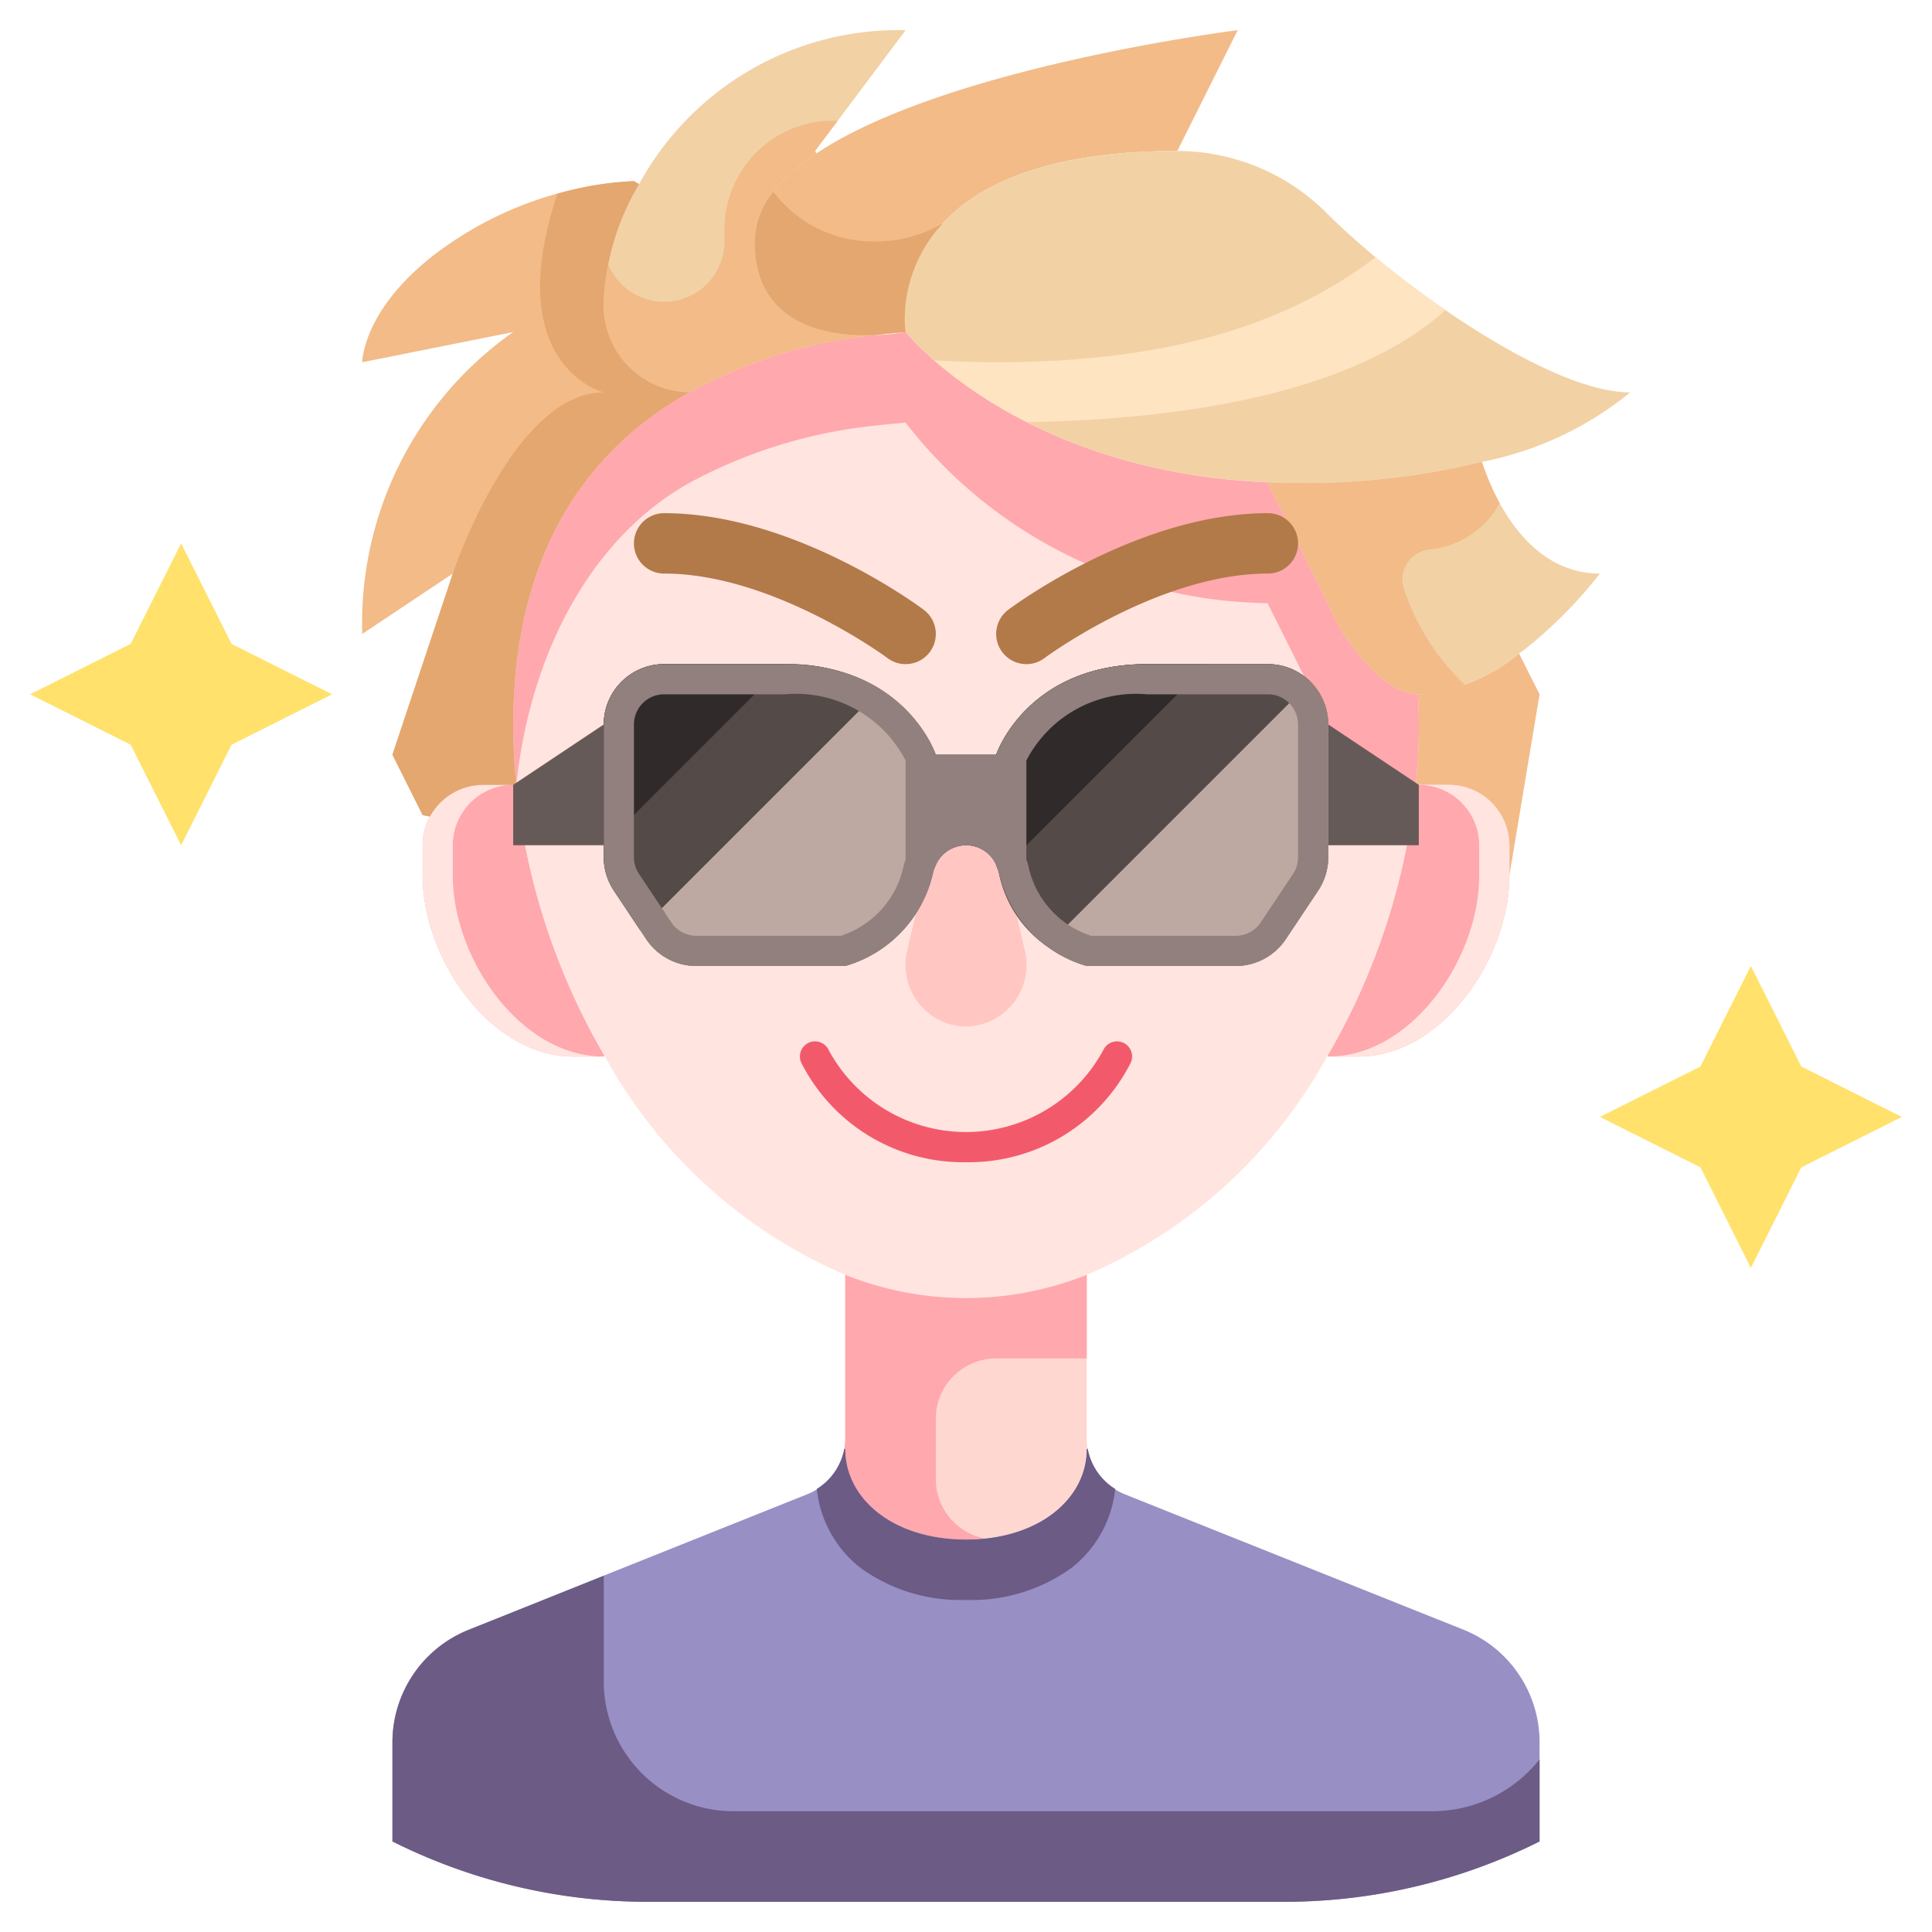 <?xml version="1.0" encoding="UTF-8"?> <svg xmlns="http://www.w3.org/2000/svg" xmlns:xlink="http://www.w3.org/1999/xlink" version="1.1" width="512" height="512" x="0" y="0" viewBox="0 0 64 64" style="enable-background:new 0 0 512 512" xml:space="preserve"><g><g data-name="11-Cool"><path fill="#ffe16b" d="m63 37-3.33 1.67L58 42l-1.67-3.33L53 37l3.33-1.67L58 32l1.67 3.33zM11 23l-3.33 1.67L6 28l-1.67-3.33L1 23l3.33-1.67L6 18l1.67 3.33z" opacity="1" data-original="#ffe16b"></path><path fill="#988fc4" d="M28 48c0 1.66 1.6 3 4 3s4-1.34 4-3l.03-.01a2.013 2.013 0 0 0 1.23 1.51l11.23 4.49A4.015 4.015 0 0 1 51 57.71V61a18.874 18.874 0 0 1-8.47 2H21.47A18.874 18.874 0 0 1 13 61v-3.29a4.015 4.015 0 0 1 2.51-3.72l11.23-4.49a2.013 2.013 0 0 0 1.23-1.51z" opacity="1" data-original="#988fc4"></path><path fill="#f2bb88" d="m14 27-1-2 2-6-3 2a11.785 11.785 0 0 1 5-10l-5 1s0-2 3-4a11.913 11.913 0 0 1 6-2l.17.1A8.339 8.339 0 0 0 20 10a2.872 2.872 0 0 0 2.85 2.99C19.29 14.97 17 18.52 17 24a18.942 18.942 0 0 0 .1 1.99L17 26h-1a2.012 2.012 0 0 0-1.76 1.05z" opacity="1" data-original="#f2bb88"></path><path fill="#f2d1a5" d="m30 1-3 4 .05.08C25.8 5.91 25 6.88 25 8c0 2.83 2.51 3.16 3.97 3.1a16.51 16.51 0 0 0-6.12 1.89A2.872 2.872 0 0 1 20 10a8.339 8.339 0 0 1 1.17-3.9A9.791 9.791 0 0 1 30 1z" opacity="1" data-original="#f2d1a5"></path><path fill="#f2bb88" d="M29.99 11c-.34.03-.67.06-1 .1-.01 0-.01.01-.02 0-1.46.06-3.97-.27-3.97-3.1 0-1.12.8-2.09 2.05-2.92C31.37 2.2 41 1 41 1l-2 4c-8.33 0-9.03 4.17-9.03 5.56A2.794 2.794 0 0 0 30 11z" opacity="1" data-original="#f2bb88"></path><path fill="#f2d1a5" d="M49.09 15.3A24.39 24.39 0 0 1 43 16c-.34 0-.67-.01-1-.02C33.7 15.63 30 11 30 11a2.794 2.794 0 0 1-.03-.44c0-1.39.7-5.56 9.03-5.56a7.019 7.019 0 0 1 4.96 2.07C46.33 9.44 51.33 13 54 13a11.118 11.118 0 0 1-4.91 2.3z" opacity="1" data-original="#f2d1a5"></path><path fill="#f2d1a5" d="M50.32 21.65A5.8 5.8 0 0 1 47 23h-.03c-1.19-.03-2.55-1.88-2.97-3l-2-4v-.02c.33.01.66.02 1 .02a24.39 24.39 0 0 0 6.09-.7c.3.93 1.41 3.7 3.91 3.7a15.12 15.12 0 0 1-1.88 2c-.25.22-.51.44-.8.65z" opacity="1" data-original="#f2d1a5"></path><path fill="#ffd7d1" d="M36 47.65a1.87 1.87 0 0 0 .03.34L36 48c0 1.66-1.6 3-4 3s-4-1.34-4-3l-.03-.01a1.87 1.87 0 0 0 .03-.34v-5.42a10.775 10.775 0 0 0 8 0z" opacity="1" data-original="#ffd7d1"></path><path fill="#ffa8ad" d="M17.1 25.99a22.28 22.28 0 0 0 2.93 8.99L20 35h-1c-2.76 0-5-3.24-5-6v-1a2 2 0 0 1 2-2h1zM48 26a2.006 2.006 0 0 1 2 2v1c0 2.76-2.24 6-5 6h-1l-.03-.02a22.28 22.28 0 0 0 2.93-8.99l.1.01z" opacity="1" data-original="#ffa8ad"></path><path fill="#ffe4e0" d="M46.97 23c-1.19-.03-2.55-1.88-2.97-3l-2-4v-.02C33.7 15.63 30 11 30 11h-.01a6.69 6.69 0 0 1-1 .1c-.01 0-.01.01-.02 0a16.51 16.51 0 0 0-6.12 1.89C19.29 14.97 17 18.52 17 24a18.942 18.942 0 0 0 .1 1.99 22.28 22.28 0 0 0 2.93 8.99A16.493 16.493 0 0 0 28 42.23a10.775 10.775 0 0 0 8 0 16.493 16.493 0 0 0 7.97-7.25 22.28 22.28 0 0 0 2.93-8.99A18.942 18.942 0 0 0 47 24c0-.34-.01-.67-.03-1z" opacity="1" data-original="#ffe4e0"></path><path fill="#f2bb88" d="m51 23-1 6v-1a2.006 2.006 0 0 0-2-2h-1l-.1-.01A18.942 18.942 0 0 0 47 24c0-.34-.01-.67-.03-1H47a5.8 5.8 0 0 0 3.32-1.35z" opacity="1" data-original="#f2bb88"></path><path fill="#ffa8ad" d="M47 24c0-.34-.01-.67-.03-1-1.19-.03-2.55-1.88-2.97-3l-2-4v-.02C33.7 15.63 30 11 30 11h-.01a6.69 6.69 0 0 1-1 .1c-.01 0-.01.01-.02 0a16.51 16.51 0 0 0-6.12 1.89C19.29 14.97 17 18.52 17 24a18.942 18.942 0 0 0 .1 1.99v.027c.482-4.581 2.626-8.291 5.747-10.027a16.51 16.51 0 0 1 6.12-1.89c.01.01.01 0 .02 0 .33-.04.66-.07 1-.1H30a15.4 15.4 0 0 0 12 5.98V20l2 4c.4 1.06 1.636 2.756 2.777 2.961.047-.323.091-.647.123-.971A18.942 18.942 0 0 0 47 24z" opacity="1" data-original="#ffa8ad"></path><path fill="#ffe4e0" d="M48 26h-1a2.006 2.006 0 0 1 2 2v1c0 2.76-2.24 6-5 6h1c2.76 0 5-3.24 5-6v-1a2.006 2.006 0 0 0-2-2zM15 29v-1a2.006 2.006 0 0 1 2-2h-1a2.006 2.006 0 0 0-2 2v1c0 2.76 2.24 6 5 6h1c-2.76 0-5-3.24-5-6z" opacity="1" data-original="#ffe4e0"></path><path fill="#ffa8ad" d="M31 49v-2a2 2 0 0 1 2-2h3v-2.77a10.775 10.775 0 0 1-8 0v5.42a1.87 1.87 0 0 1-.03.34L28 48c0 1.66 1.6 3 4 3a5.931 5.931 0 0 0 .593-.042A2 2 0 0 1 31 49z" opacity="1" data-original="#ffa8ad"></path><path fill="#6b5b85" d="M28.521 51.95A5.643 5.643 0 0 0 32 53a5.643 5.643 0 0 0 3.479-1.05 3.825 3.825 0 0 0 1.464-2.627 2.006 2.006 0 0 1-.913-1.333L36 48c0 1.66-1.6 3-4 3s-4-1.34-4-3l-.03-.01a2.006 2.006 0 0 1-.913 1.333 3.825 3.825 0 0 0 1.464 2.627zM48.545 59.864a4.59 4.59 0 0 1-1.107.136H24.3a4.3 4.3 0 0 1-4.3-4.3v-3.5L15.51 54A4.015 4.015 0 0 0 13 57.71V61a18.874 18.874 0 0 0 8.47 2h21.06A18.874 18.874 0 0 0 51 61v-2.718a4.551 4.551 0 0 1-2.455 1.582z" opacity="1" data-original="#6b5b85"></path><path fill="#f2bb88" d="M47.377 18.2a2.967 2.967 0 0 0 2.3-1.534 8.1 8.1 0 0 1-.587-1.366A24.39 24.39 0 0 1 43 16c-.34 0-.67-.01-1-.02V16l2 4c.42 1.12 1.78 2.97 2.97 3H47a4.2 4.2 0 0 0 1.522-.316 7.752 7.752 0 0 1-2-3.122 1 1 0 0 1 .855-1.362z" opacity="1" data-original="#f2bb88"></path><path fill="#ffe4c2" d="M45.568 8.522C42.785 10.634 38.959 12 33 12c-.72 0-1.4-.027-2.059-.066a14.938 14.938 0 0 0 3.084 2.051c6.936-.127 11.461-1.542 13.857-3.715a32.81 32.81 0 0 1-2.314-1.748z" opacity="1" data-original="#ffe4c2"></path><path fill="#e3a76f" d="M22.85 12.99A2.872 2.872 0 0 1 20 10a8.339 8.339 0 0 1 1.17-3.9L21 6a10.484 10.484 0 0 0-2.536.419C16.567 12.131 20 13 20 13c-3 0-5 6-5 6l-2 6 1 2 .24.05A2.012 2.012 0 0 1 16 26h1l.1-.01A18.942 18.942 0 0 1 17 24c0-5.48 2.29-9.03 5.85-11.01z" opacity="1" data-original="#e3a76f"></path><path fill="#f2bb88" d="M25 8c0-1.12.8-2.09 2.05-2.92L27 5l.75-1h-.156A3.594 3.594 0 0 0 24 7.594V8a2 2 0 0 1-3.846.768A6.248 6.248 0 0 0 20 10a2.872 2.872 0 0 0 2.85 2.99 16.51 16.51 0 0 1 6.12-1.89C27.51 11.16 25 10.83 25 8z" opacity="1" data-original="#f2bb88"></path><path fill="#e3a76f" d="M25.62 6.354A2.675 2.675 0 0 0 25 8c0 2.83 2.51 3.16 3.97 3.1.01.01.01 0 .02 0 .33-.04.66-.07 1-.1H30a2.794 2.794 0 0 1-.03-.44 4.671 4.671 0 0 1 1.263-3.16A4.4 4.4 0 0 1 29 8a4.138 4.138 0 0 1-3.38-1.646z" opacity="1" data-original="#e3a76f"></path><path fill="#ffc6c2" d="m31.162 26.736-1.133 4.853a1.146 1.146 0 0 0-.029.255A2.035 2.035 0 0 0 31.886 34h.228A2.035 2.035 0 0 0 34 31.844a1.146 1.146 0 0 0-.029-.255l-1.133-4.853A.9.9 0 0 0 32 26a.9.9 0 0 0-.838.736z" opacity="1" data-original="#ffc6c2"></path><path fill="#b27a49" d="M30 22a1 1 0 0 1-.6-.2c-.038-.029-3.792-2.8-7.4-2.8a1 1 0 0 1 0-2c4.284 0 8.426 3.069 8.6 3.2A1 1 0 0 1 30 22zM34 22a1 1 0 0 0 .6-.2c.038-.029 3.791-2.8 7.4-2.8a1 1 0 0 0 0-2c-4.284 0-8.426 3.069-8.6 3.2A1 1 0 0 0 34 22z" opacity="1" data-original="#b27a49"></path><path fill="#403937" d="M33 25s1-3 5-3h4a2 2 0 0 1 2 2v4.394a2 2 0 0 1-.336 1.11l-1.07 1.605A2 2 0 0 1 40.93 32H36a4.157 4.157 0 0 1-2.9-3.078A1.127 1.127 0 0 0 32 28a1.127 1.127 0 0 0-1.095.922A4.157 4.157 0 0 1 28 32h-4.93a2 2 0 0 1-1.664-.891l-1.07-1.609A2 2 0 0 1 20 28.394V24a2 2 0 0 1 2-2h4c4 0 5 3 5 3z" opacity="1" data-original="#403937"></path><path fill="#f25a6b" d="M32 38.5a6.013 6.013 0 0 1-5.447-3.276.5.5 0 1 1 .894-.448 5.167 5.167 0 0 0 9.106 0 .5.5 0 1 1 .894.448A6.013 6.013 0 0 1 32 38.5z" opacity="1" data-original="#f25a6b"></path><path fill="#665a58" d="m44 24 3 2v2h-3zM20 24l-3 2v2h3z" opacity="1" data-original="#665a58"></path><path fill="#544a47" d="M42 22h-2l-6.91 6.91v.012a3.871 3.871 0 0 0 1.573 2.411l8.747-8.747A1.994 1.994 0 0 0 42 22z" opacity="1" data-original="#544a47"></path><path fill="#302b2a" d="M38 22c-4 0-5 3-5 3v3.675a1.254 1.254 0 0 1 .09.235L40 22z" opacity="1" data-original="#302b2a"></path><path fill="#bda8a2" d="M34.667 31.333A4.46 4.46 0 0 0 36 32h4.93a2 2 0 0 0 1.664-.891l1.07-1.605a2 2 0 0 0 .336-1.11V24a1.994 1.994 0 0 0-.586-1.414z" opacity="1" data-original="#bda8a2"></path><path fill="#302b2a" d="M22 22a2 2 0 0 0-2 2v4l6-6z" opacity="1" data-original="#302b2a"></path><path fill="#bda8a2" d="M29.162 22.838 21.2 30.8l.206.309A2 2 0 0 0 23.07 32H28a4.159 4.159 0 0 0 2.906-3.078 1.166 1.166 0 0 1 .094-.247V25a4.591 4.591 0 0 0-1.838-2.162z" opacity="1" data-original="#bda8a2"></path><path fill="#544a47" d="m26 22-6 6v.394a2 2 0 0 0 .336 1.11l.864 1.3 7.962-7.962A5.784 5.784 0 0 0 26 22z" opacity="1" data-original="#544a47"></path><g fill="#91807d"><path d="M31 25v3.675a1.078 1.078 0 0 1 2 0V25zM42 22h-4c-4 0-5 3-5 3v3.675a1.166 1.166 0 0 1 .094.247A4.159 4.159 0 0 0 36 32h4.93a2 2 0 0 0 1.664-.891l1.07-1.605a2 2 0 0 0 .336-1.11V24a2 2 0 0 0-2-2zm1 6.4a1 1 0 0 1-.168.554l-1.07 1.606a1 1 0 0 1-.832.44h-4.785a3.105 3.105 0 0 1-2.072-2.283 1.518 1.518 0 0 0-.073-.248v-3.277A4.091 4.091 0 0 1 38 23h4a1 1 0 0 1 1 1zM20 24v4.394a2 2 0 0 0 .336 1.11l1.07 1.605A2 2 0 0 0 23.07 32H28a4.159 4.159 0 0 0 2.906-3.078 1.166 1.166 0 0 1 .094-.247V25s-1-3-5-3h-4a2 2 0 0 0-2 2zm1 0a1 1 0 0 1 1-1h4a4.091 4.091 0 0 1 4 2.192v3.277a1.518 1.518 0 0 0-.073.248A3.105 3.105 0 0 1 27.855 31H23.07a1 1 0 0 1-.832-.445l-1.07-1.606A1 1 0 0 1 21 28.4z" fill="#91807d" opacity="1" data-original="#91807d"></path></g></g></g></svg> 